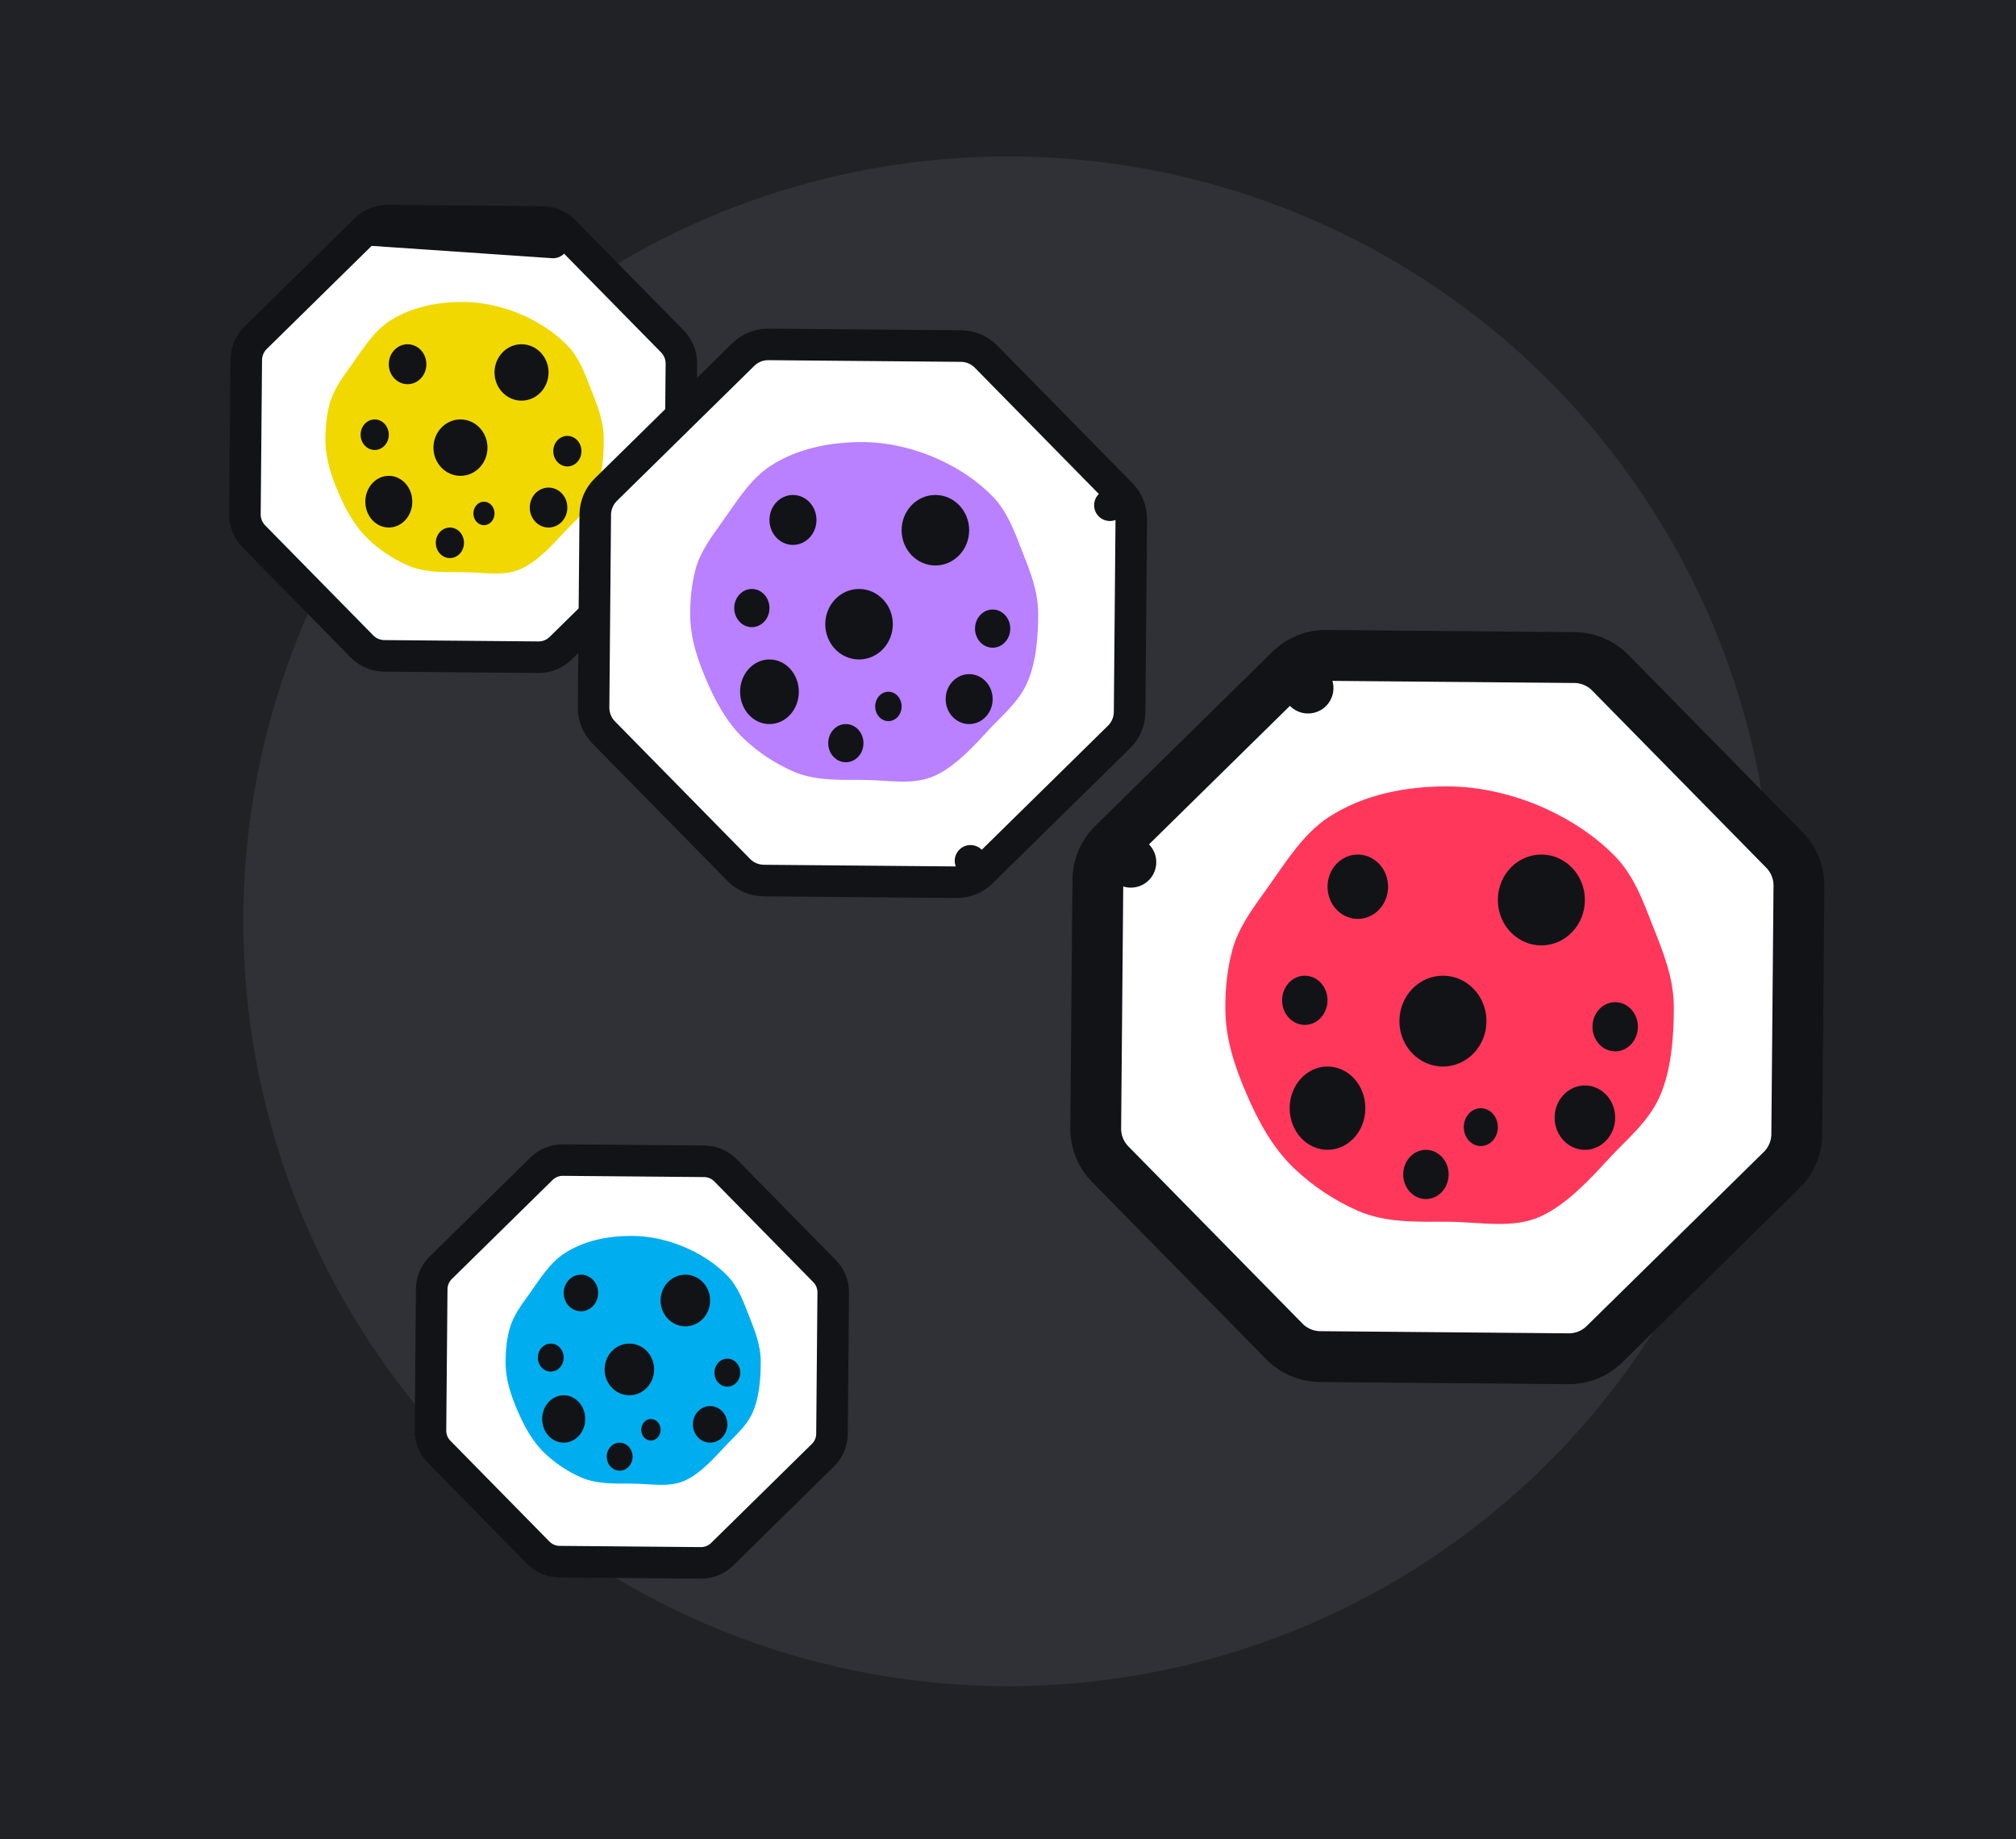 <svg width="580" height="529" viewBox="0 0 580 529" fill="none" xmlns="http://www.w3.org/2000/svg">
	<rect width="580" height="529" fill="#202225" />
	<circle cx="290" cy="265" r="220" fill="#2F3136" />
	<path d="M105.196 66.055C106.907 64.373 109.216 63.441 111.615 63.462L155.976 63.849C158.375 63.87 160.667 64.843 162.349 66.554M105.196 66.055L162.349 66.554M105.196 66.055L73.554 97.149C71.843 98.831 70.87 101.123 70.849 103.522L70.462 147.884C70.441 150.282 71.373 152.591 73.055 154.303L104.149 185.945C105.831 187.656 108.123 188.629 110.522 188.65L154.884 189.037C157.283 189.058 159.591 188.125 161.303 186.443L192.945 155.349C194.656 153.667 195.629 151.375 195.65 148.976L196.037 104.615C196.058 102.216 195.125 99.907 193.443 98.196L162.349 66.554M105.196 66.055L159.111 69.735L162.349 66.554" fill="white" stroke="#121317" stroke-width="9.078" stroke-linejoin="round" />
	<path d="M173.703 126.391C173.703 131.78 173.215 137.931 170.999 142.612C168.961 146.918 165.328 149.824 162.213 153.2C158.755 156.947 154.719 161.375 150.047 163.565C144.958 165.95 139.141 164.578 133.15 164.578C127.5 164.578 122.127 164.745 117.266 162.611C113.073 160.769 109.26 158.221 105.979 155.116C102.078 151.425 99.472 146.609 97.328 141.598C95.285 136.827 93.61 131.91 93.61 126.391C93.61 122.677 93.997 119.353 94.811 116.253C95.886 112.161 98.383 108.796 101.045 105.1C104.213 100.703 107.379 95.36 112.197 92.259C118.299 88.331 125.762 86.852 133.15 86.852C139.217 86.852 145.466 88.363 151.061 90.937C155.737 93.088 159.955 95.982 163.227 99.356C166.643 102.878 168.23 107.383 169.986 111.859C171.777 116.428 173.703 120.987 173.703 126.391Z" fill="#F1D801" />
	<ellipse cx="132.477" cy="128.755" rx="7.773" ry="8.111" fill="#121317" />
	<ellipse cx="150.043" cy="107.128" rx="7.773" ry="8.111" fill="#121317" />
	<ellipse cx="117.26" cy="104.763" rx="5.407" ry="5.745" fill="#121317" />
	<ellipse cx="157.818" cy="145.991" rx="5.407" ry="5.745" fill="#121317" />
	<ellipse cx="107.802" cy="125.038" rx="4.055" ry="4.393" fill="#121317" />
	<ellipse cx="163.23" cy="129.77" rx="4.055" ry="4.393" fill="#121317" />
	<ellipse cx="129.435" cy="156.13" rx="4.055" ry="4.393" fill="#121317" />
	<ellipse cx="139.233" cy="147.68" rx="3.041" ry="3.379" fill="#121317" />
	<ellipse cx="111.861" cy="144.302" rx="6.759" ry="7.435" fill="#121317" />
	<path d="M282.391 250.842L279.21 247.605L282.391 250.842L321.944 211.974C323.868 210.083 324.962 207.506 324.986 204.808L325.47 149.356C325.493 146.658 324.444 144.062 322.553 142.138L319.316 145.319L322.553 142.138L283.685 102.585C281.794 100.661 279.216 99.567 276.519 99.543L221.067 99.059C218.369 99.036 215.773 100.085 213.848 101.976L174.296 140.844C172.372 142.735 171.278 145.313 171.254 148.01L170.77 203.462C170.747 206.16 171.796 208.756 173.687 210.681L212.555 250.233C214.446 252.157 217.023 253.251 219.721 253.275L275.173 253.759C277.871 253.782 280.467 252.733 282.391 250.842Z" fill="white" stroke="#121317" stroke-width="9.078" stroke-linejoin="round" />
	<path d="M298.681 176.586C298.681 183.322 298.071 191.011 295.302 196.863C292.754 202.245 288.213 205.877 284.319 210.097C279.996 214.781 274.951 220.316 269.111 223.053C262.75 226.035 255.479 224.321 247.99 224.321C240.928 224.321 234.212 224.529 228.135 221.861C222.894 219.559 218.128 216.373 214.027 212.493C209.15 207.878 205.893 201.859 203.212 195.596C200.659 189.631 198.565 183.485 198.565 176.586C198.565 171.944 199.049 167.789 200.067 163.913C201.411 158.798 204.531 154.593 207.859 149.973C211.818 144.477 215.776 137.798 221.799 133.921C229.426 129.011 238.755 127.162 247.99 127.162C255.574 127.162 263.385 129.051 270.378 132.269C276.223 134.958 281.496 138.575 285.586 142.792C289.856 147.195 291.84 152.826 294.034 158.422C296.274 164.133 298.681 169.831 298.681 176.586Z" fill="#B980FF" />
	<ellipse cx="247.144" cy="179.545" rx="9.716" ry="10.138" fill="#121317" />
	<ellipse cx="269.109" cy="152.509" rx="9.716" ry="10.138" fill="#121317" />
	<ellipse cx="228.137" cy="149.552" rx="6.759" ry="7.181" fill="#121317" />
	<ellipse cx="278.824" cy="201.088" rx="6.759" ry="7.181" fill="#121317" />
	<ellipse cx="216.306" cy="174.898" rx="5.069" ry="5.492" fill="#121317" />
	<ellipse cx="285.582" cy="180.81" rx="5.069" ry="5.492" fill="#121317" />
	<ellipse cx="243.347" cy="213.761" rx="5.069" ry="5.492" fill="#121317" />
	<ellipse cx="255.594" cy="203.197" rx="3.802" ry="4.224" fill="#121317" />
	<ellipse cx="221.374" cy="198.975" rx="8.449" ry="9.293" fill="#121317" />
	<path d="M161.953 333.672C159.654 333.652 157.441 334.546 155.801 336.158L126.796 364.661C125.156 366.273 124.223 368.47 124.203 370.77L123.848 411.434C123.828 413.734 124.722 415.947 126.334 417.587L154.837 446.592C156.449 448.232 158.646 449.165 160.945 449.185L201.61 449.54C203.909 449.56 206.122 448.665 207.763 447.054L236.768 418.55C238.408 416.939 239.34 414.742 239.36 412.442L239.715 371.778C239.735 369.478 238.841 367.265 237.23 365.625L208.726 336.62C207.115 334.98 204.917 334.047 202.618 334.027L161.953 333.672Z" fill="white" stroke="#121317" stroke-width="9.078" stroke-linejoin="round" />
	<path d="M218.864 391.729C218.864 396.669 218.417 402.307 216.386 406.598C214.518 410.545 211.188 413.209 208.332 416.304C205.162 419.738 201.462 423.798 197.18 425.805C192.515 427.991 187.183 426.734 181.691 426.734C176.512 426.734 171.587 426.887 167.131 424.93C163.287 423.242 159.792 420.906 156.784 418.06C153.208 414.676 150.82 410.262 148.854 405.669C146.982 401.295 145.446 396.788 145.446 391.729C145.446 388.324 145.801 385.277 146.547 382.435C147.533 378.684 149.821 375.6 152.261 372.213C155.165 368.182 158.068 363.284 162.484 360.441C168.078 356.84 174.919 355.484 181.691 355.484C187.252 355.484 192.981 356.87 198.109 359.229C202.395 361.201 206.262 363.854 209.261 366.946C212.393 370.176 213.847 374.305 215.457 378.408C217.099 382.596 218.864 386.775 218.864 391.729Z" fill="#00AEF0" />
	<ellipse cx="181.07" cy="393.898" rx="7.125" ry="7.435" fill="#121317" />
	<ellipse cx="197.179" cy="374.071" rx="7.125" ry="7.435" fill="#121317" />
	<ellipse cx="167.136" cy="371.903" rx="4.957" ry="5.266" fill="#121317" />
	<ellipse cx="204.304" cy="409.696" rx="4.957" ry="5.266" fill="#121317" />
	<ellipse cx="158.458" cy="390.49" rx="3.717" ry="4.027" fill="#121317" />
	<ellipse cx="209.256" cy="394.824" rx="3.717" ry="4.027" fill="#121317" />
	<ellipse cx="178.278" cy="418.99" rx="3.717" ry="4.027" fill="#121317" />
	<ellipse cx="187.271" cy="411.248" rx="2.788" ry="3.098" fill="#121317" />
	<ellipse cx="162.18" cy="408.145" rx="6.196" ry="6.815" fill="#121317" />
	<path d="M320.217 242.787L325.342 248.003L320.217 242.787C317.46 245.496 315.892 249.189 315.858 253.054L315.235 324.525C315.201 328.39 316.704 332.11 319.413 334.867L369.51 385.846C372.219 388.603 375.912 390.17 379.777 390.204L451.248 390.828C455.113 390.862 458.833 389.359 461.59 386.65L512.569 336.553C515.325 333.844 516.893 330.151 516.927 326.286L517.551 254.815C517.584 250.95 516.081 247.23 513.372 244.473L463.276 193.494C460.566 190.737 456.873 189.17 453.008 189.136L381.537 188.512C377.672 188.478 373.952 189.981 371.195 192.69L376.321 197.906L371.195 192.69L320.217 242.787Z" fill="white" stroke="#121317" stroke-width="14.625" stroke-linejoin="round" />
	<path d="M481.56 289.896C481.56 298.578 480.775 308.488 477.205 316.03C473.921 322.966 468.068 327.649 463.049 333.088C457.477 339.124 450.975 346.259 443.448 349.787C435.25 353.629 425.877 351.42 416.225 351.42C407.123 351.42 398.467 351.689 390.635 348.25C383.879 345.283 377.736 341.177 372.45 336.175C366.165 330.228 361.967 322.469 358.512 314.397C355.221 306.709 352.522 298.787 352.522 289.896C352.522 283.912 353.145 278.557 354.457 273.562C356.19 266.969 360.212 261.548 364.501 255.594C369.604 248.51 374.705 239.902 382.468 234.905C392.299 228.577 404.323 226.193 416.225 226.193C426 226.193 436.068 228.628 445.081 232.775C452.615 236.241 459.411 240.903 464.682 246.339C470.186 252.014 472.743 259.272 475.571 266.484C478.458 273.844 481.56 281.189 481.56 289.896Z" fill="#FF375B" />
	<ellipse cx="415.133" cy="293.708" rx="12.523" ry="13.067" fill="#121317" />
	<ellipse cx="443.448" cy="258.862" rx="12.523" ry="13.067" fill="#121317" />
	<ellipse cx="390.639" cy="255.051" rx="8.711" ry="9.256" fill="#121317" />
	<ellipse cx="455.972" cy="321.475" rx="8.711" ry="9.256" fill="#121317" />
	<ellipse cx="375.392" cy="287.719" rx="6.534" ry="7.078" fill="#121317" />
	<ellipse cx="464.688" cy="295.336" rx="6.534" ry="7.078" fill="#121317" />
	<ellipse cx="410.235" cy="337.81" rx="6.534" ry="7.078" fill="#121317" />
	<ellipse cx="426.027" cy="324.202" rx="4.9" ry="5.445" fill="#121317" />
	<ellipse cx="381.923" cy="318.748" rx="10.889" ry="11.978" fill="#121317" />
</svg>

